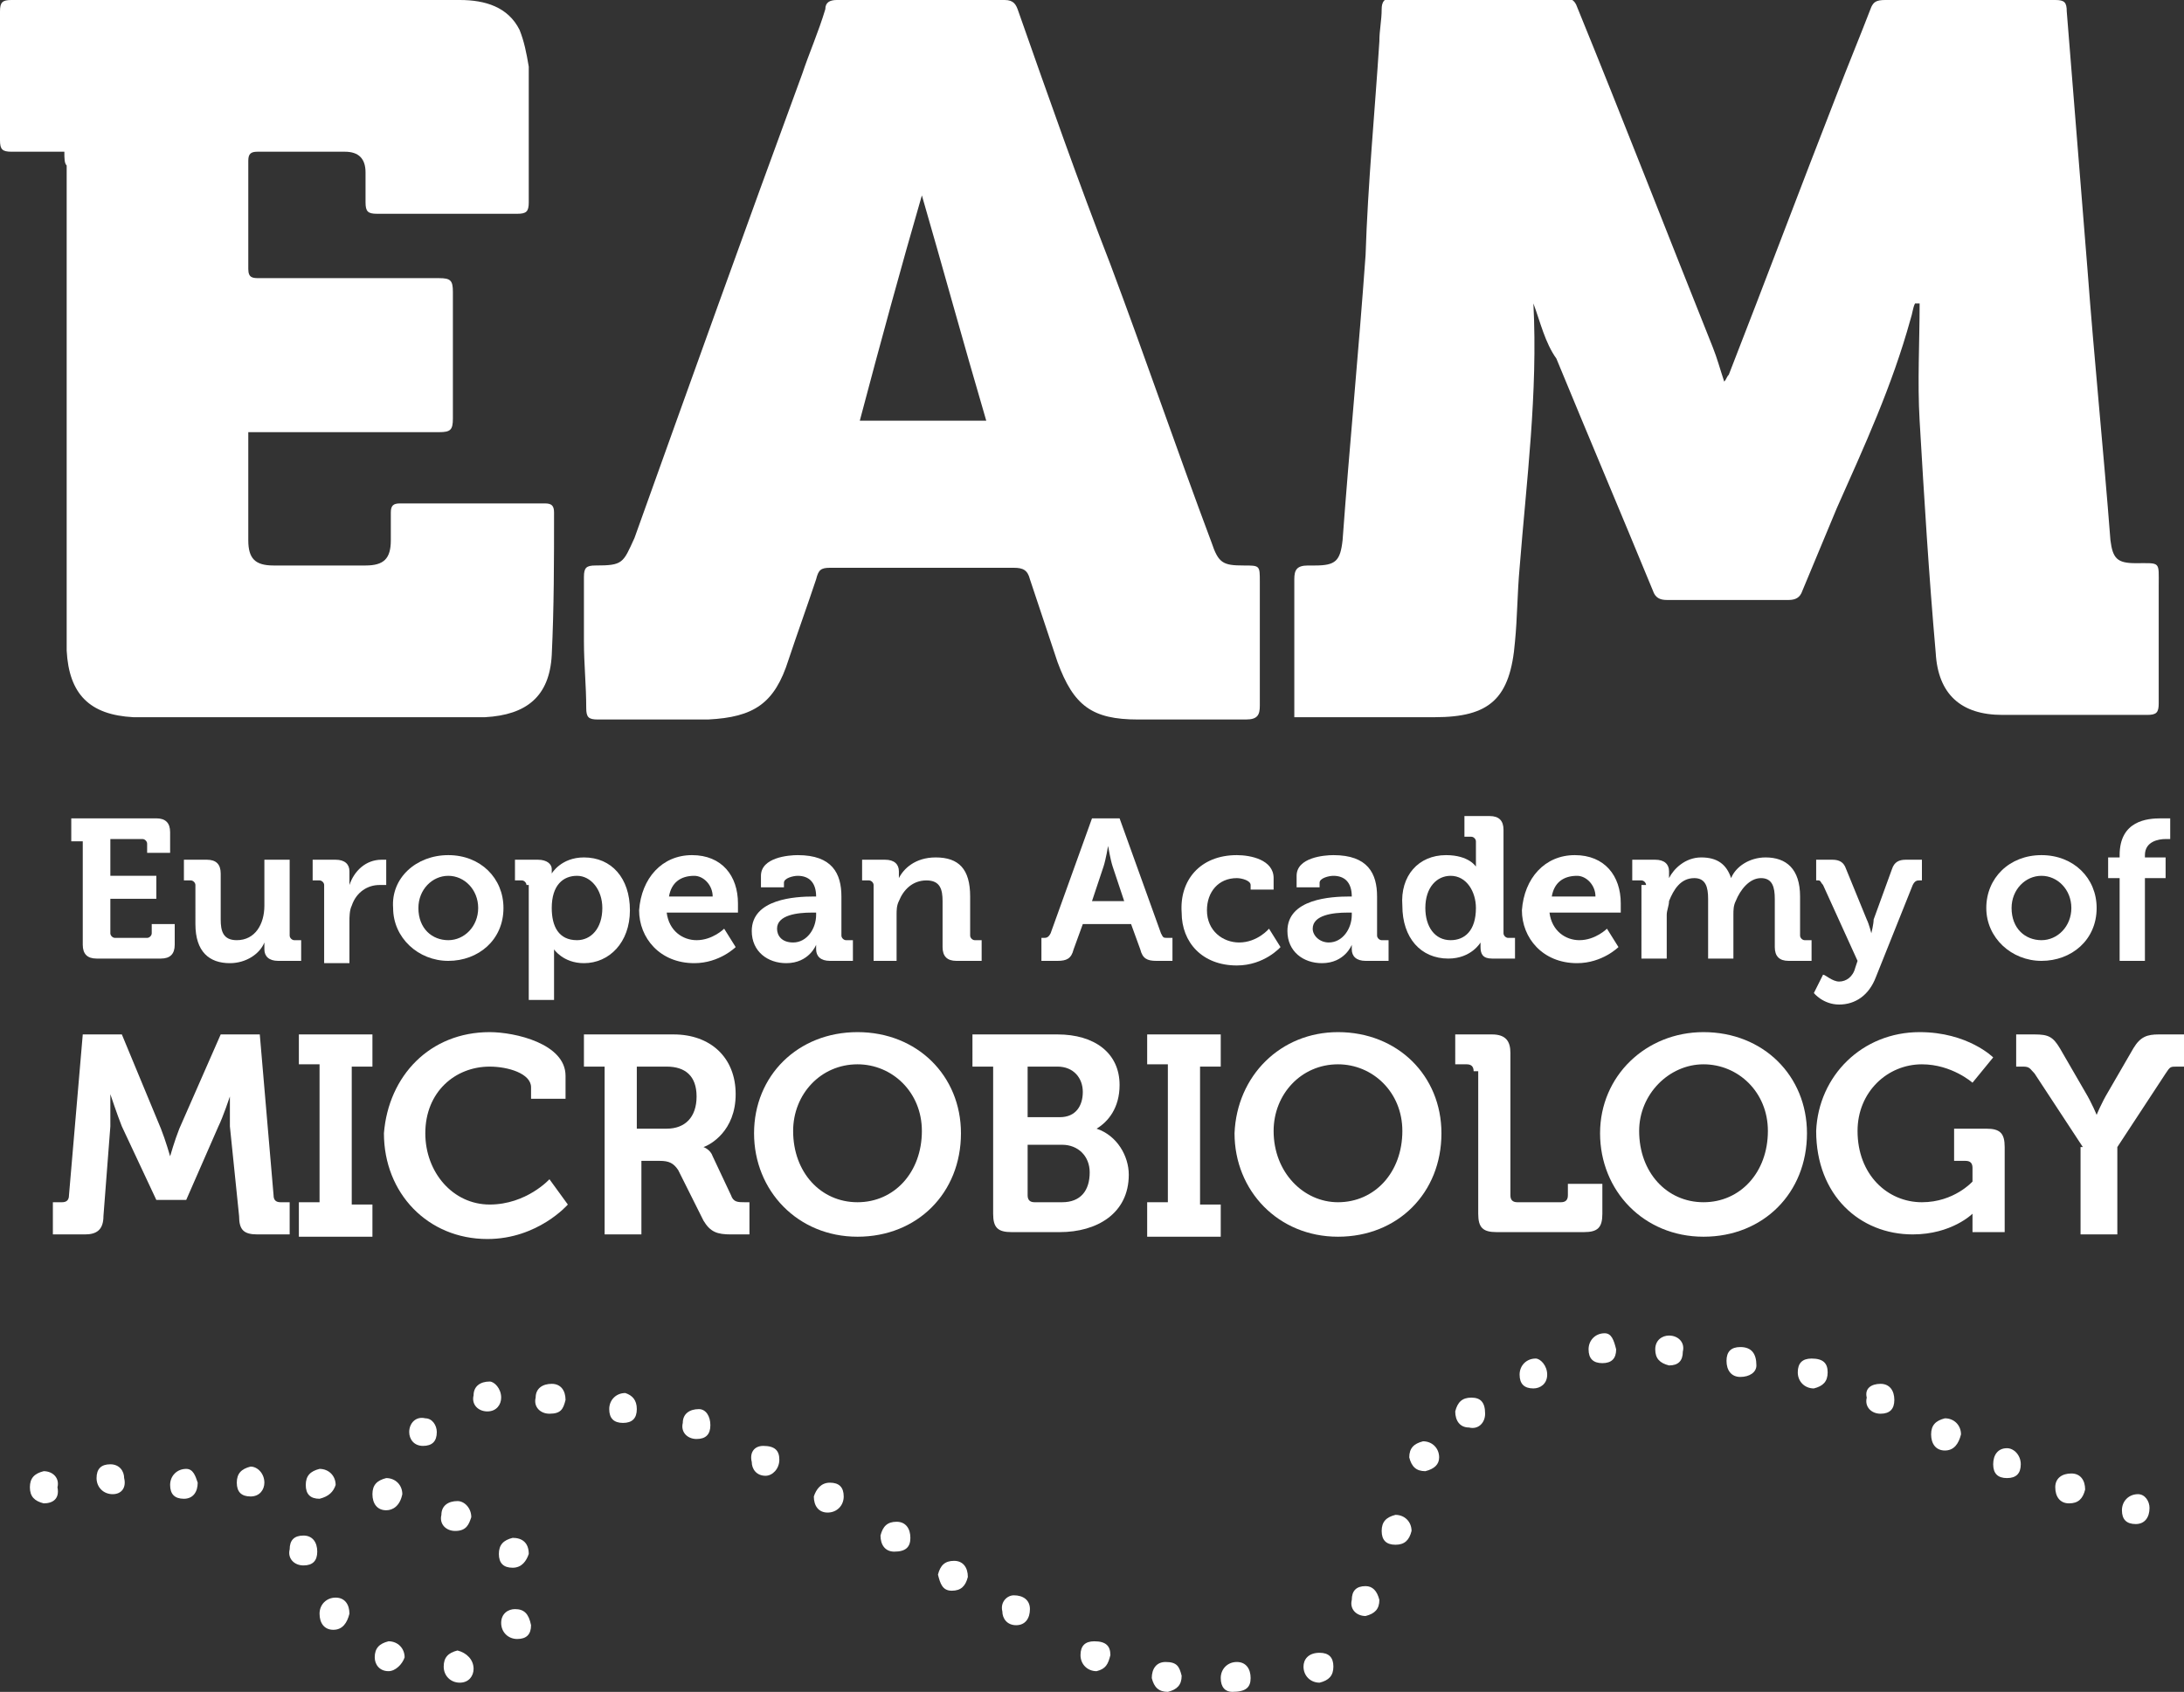 <?xml version="1.0" encoding="utf-8"?>
<!-- Generator: Adobe Illustrator 24.3.1, SVG Export Plug-In . SVG Version: 6.00 Build 0)  -->
<svg version="1.1" id="Layer_1" xmlns="http://www.w3.org/2000/svg" xmlns:xlink="http://www.w3.org/1999/xlink" x="0px" y="0px"
	 viewBox="0 0 95 73.6" style="enable-background:new 0 0 95 73.6;" xml:space="preserve">
<rect x="0" y="0" width="95" height="73.6" fill="#333333" stroke="none"/>
<style type="text/css">
	.st0{fill:#FFFFFF;}
</style>
<g>
	<g>
		<path class="st0" d="M3.6,36.6H3.1v-1h3.7c0.4,0,0.6,0.2,0.6,0.6v0.9h-1v-0.4c0-0.1-0.1-0.2-0.2-0.2H4.8v1.6h2v1h-2v1.5
			c0,0.1,0.1,0.2,0.2,0.2h1.4c0.1,0,0.2-0.1,0.2-0.2v-0.4h1v0.9c0,0.4-0.2,0.6-0.6,0.6H4.2c-0.4,0-0.6-0.2-0.6-0.6V36.6z"/>
		<path class="st0" d="M8.5,38.5c0-0.1-0.1-0.2-0.2-0.2H8v-0.9H9c0.4,0,0.6,0.2,0.6,0.6v2c0,0.5,0.1,0.9,0.7,0.9
			c0.8,0,1.2-0.7,1.2-1.5v-2h1.1v3.3c0,0.1,0.1,0.2,0.2,0.2h0.3v0.9h-1c-0.4,0-0.6-0.2-0.6-0.5v-0.1c0-0.1,0-0.2,0-0.2h0
			c-0.2,0.5-0.8,0.9-1.5,0.9c-0.9,0-1.5-0.5-1.5-1.7V38.5z"/>
		<path class="st0" d="M14.1,38.5c0-0.1-0.1-0.2-0.2-0.2h-0.3v-0.9h1c0.4,0,0.6,0.2,0.6,0.5v0.3c0,0.2,0,0.3,0,0.3h0
			c0.2-0.6,0.7-1.1,1.4-1.1c0.1,0,0.2,0,0.2,0v1.1c0,0-0.1,0-0.3,0c-0.5,0-1,0.3-1.2,0.9c-0.1,0.2-0.1,0.5-0.1,0.7v1.8h-1.1V38.5z"
			/>
		<path class="st0" d="M19.5,37.2c1.4,0,2.4,1,2.4,2.3c0,1.4-1.1,2.3-2.4,2.3c-1.3,0-2.4-1-2.4-2.3C17,38.2,18.1,37.2,19.5,37.2z
			 M19.5,40.9c0.7,0,1.3-0.6,1.3-1.4c0-0.8-0.6-1.4-1.3-1.4c-0.7,0-1.3,0.6-1.3,1.4C18.2,40.4,18.8,40.9,19.5,40.9z"/>
		<path class="st0" d="M22.9,38.5c0-0.1-0.1-0.2-0.2-0.2h-0.3v-0.9h1c0.4,0,0.6,0.2,0.6,0.4c0,0.1,0,0.2,0,0.2h0
			c0,0,0.4-0.7,1.4-0.7c1.2,0,2,0.9,2,2.3c0,1.4-0.9,2.3-2,2.3c-0.9,0-1.3-0.6-1.3-0.6h0c0,0,0,0.2,0,0.4v1.8h-1.1V38.5z M25.1,40.9
			c0.6,0,1.1-0.5,1.1-1.4c0-0.8-0.5-1.4-1.1-1.4c-0.6,0-1.1,0.4-1.1,1.4C24,40.3,24.3,40.9,25.1,40.9z"/>
		<path class="st0" d="M30.1,37.2c1.3,0,2,0.9,2,2.1c0,0.1,0,0.4,0,0.4H29c0.1,0.8,0.7,1.2,1.3,1.2c0.7,0,1.2-0.5,1.2-0.5l0.5,0.8
			c0,0-0.7,0.7-1.8,0.7c-1.5,0-2.4-1.1-2.4-2.3C27.9,38.2,28.8,37.2,30.1,37.2z M31,39c0-0.5-0.4-0.9-0.8-0.9c-0.6,0-1,0.3-1.1,0.9
			H31z"/>
		<path class="st0" d="M35.4,39h0.1v0c0-0.6-0.3-0.9-0.8-0.9c-0.2,0-0.6,0.1-0.6,0.3v0.2h-1v-0.5c0-0.8,1.2-0.9,1.6-0.9
			c1.5,0,1.9,0.8,1.9,1.8v1.7c0,0.1,0.1,0.2,0.2,0.2h0.3v0.9h-1c-0.4,0-0.6-0.2-0.6-0.5c0-0.1,0-0.2,0-0.2h0c0,0-0.3,0.8-1.3,0.8
			c-0.8,0-1.5-0.5-1.5-1.4C32.7,39.1,34.6,39,35.4,39z M34.5,41c0.6,0,1-0.6,1-1.2v-0.1h-0.2c-0.6,0-1.5,0.1-1.5,0.7
			C33.8,40.7,34,41,34.5,41z"/>
		<path class="st0" d="M38,38.5c0-0.1-0.1-0.2-0.2-0.2h-0.3v-0.9h1c0.4,0,0.6,0.2,0.6,0.5V38c0,0.1,0,0.2,0,0.2h0
			c0.2-0.4,0.7-0.9,1.6-0.9c1,0,1.5,0.5,1.5,1.7v1.7c0,0.1,0.1,0.2,0.2,0.2h0.3v0.9h-1.1c-0.4,0-0.6-0.2-0.6-0.6v-2
			c0-0.5-0.1-0.9-0.7-0.9c-0.6,0-1,0.4-1.2,0.9c-0.1,0.2-0.1,0.4-0.1,0.6v2H38V38.5z"/>
		<path class="st0" d="M45.3,40.8h0.1c0.1,0,0.2,0,0.3-0.2l1.8-5h1.2l1.8,5c0.1,0.2,0.1,0.2,0.3,0.2H51v1h-0.7
			c-0.4,0-0.6-0.1-0.7-0.5l-0.4-1.1h-2.1l-0.4,1.1c-0.1,0.4-0.3,0.5-0.7,0.5h-0.7V40.8z M48.9,39.2l-0.5-1.5
			c-0.1-0.3-0.2-0.9-0.2-0.9h0c0,0-0.1,0.6-0.2,0.9l-0.5,1.5H48.9z"/>
		<path class="st0" d="M53.8,37.2c0.6,0,1.6,0.2,1.6,1v0.5h-1v-0.2c0-0.2-0.4-0.3-0.6-0.3c-0.8,0-1.3,0.6-1.3,1.4
			c0,0.9,0.7,1.4,1.4,1.4c0.8,0,1.3-0.6,1.3-0.6l0.5,0.8c0,0-0.7,0.8-1.9,0.8c-1.5,0-2.4-1-2.4-2.3C51.3,38.3,52.2,37.2,53.8,37.2z"
			/>
		<path class="st0" d="M58.7,39h0.1v0c0-0.6-0.3-0.9-0.8-0.9c-0.2,0-0.6,0.1-0.6,0.3v0.2h-1v-0.5c0-0.8,1.2-0.9,1.6-0.9
			c1.5,0,1.9,0.8,1.9,1.8v1.7c0,0.1,0.1,0.2,0.2,0.2h0.3v0.9h-1c-0.4,0-0.6-0.2-0.6-0.5c0-0.1,0-0.2,0-0.2h0c0,0-0.3,0.8-1.3,0.8
			c-0.8,0-1.5-0.5-1.5-1.4C56,39.1,57.9,39,58.7,39z M57.8,41c0.6,0,1-0.6,1-1.2v-0.1h-0.2c-0.6,0-1.5,0.1-1.5,0.7
			C57.1,40.7,57.4,41,57.8,41z"/>
		<path class="st0" d="M62.9,37.2c1,0,1.3,0.5,1.3,0.5h0c0,0,0-0.1,0-0.3v-0.8c0-0.1-0.1-0.2-0.2-0.2h-0.3v-0.9h1.1
			c0.4,0,0.6,0.2,0.6,0.6v4.5c0,0.1,0.1,0.2,0.2,0.2h0.3v0.9h-1c-0.4,0-0.5-0.2-0.5-0.5c0-0.1,0-0.2,0-0.2h0c0,0-0.4,0.7-1.4,0.7
			c-1.2,0-2-0.9-2-2.3C60.9,38.1,61.7,37.2,62.9,37.2z M64.2,39.5c0-0.7-0.4-1.4-1.1-1.4c-0.6,0-1.1,0.5-1.1,1.4
			c0,0.8,0.4,1.4,1.1,1.4C63.7,40.9,64.2,40.5,64.2,39.5z"/>
		<path class="st0" d="M68.5,37.2c1.3,0,2,0.9,2,2.1c0,0.1,0,0.4,0,0.4h-3.1c0.1,0.8,0.7,1.2,1.3,1.2c0.7,0,1.2-0.5,1.2-0.5l0.5,0.8
			c0,0-0.7,0.7-1.8,0.7c-1.5,0-2.4-1.1-2.4-2.3C66.3,38.2,67.2,37.2,68.5,37.2z M69.4,39c0-0.5-0.4-0.9-0.8-0.9
			c-0.6,0-1,0.3-1.1,0.9H69.4z"/>
		<path class="st0" d="M71.6,38.5c0-0.1-0.1-0.2-0.2-0.2H71v-0.9h1c0.4,0,0.6,0.2,0.6,0.5V38c0,0.1,0,0.2,0,0.2h0
			c0.2-0.4,0.7-0.9,1.4-0.9c0.7,0,1.1,0.3,1.3,0.9h0c0.2-0.5,0.8-0.9,1.5-0.9c0.9,0,1.5,0.5,1.5,1.7v1.7c0,0.1,0.1,0.2,0.2,0.2h0.3
			v0.9h-1c-0.4,0-0.6-0.2-0.6-0.6v-2.1c0-0.5-0.1-0.9-0.6-0.9c-0.5,0-0.9,0.5-1.1,1c-0.1,0.2-0.1,0.4-0.1,0.6v1.9h-1.1v-2.6
			c0-0.5-0.1-0.9-0.6-0.9c-0.6,0-0.9,0.5-1.1,1c0,0.2-0.1,0.4-0.1,0.6v1.9h-1.1V38.5z"/>
		<path class="st0" d="M80,42.7c0.3,0,0.6-0.2,0.7-0.6l0.1-0.3l-1.5-3.3c-0.1-0.1-0.1-0.2-0.2-0.2h-0.1v-0.9h0.7
			c0.3,0,0.5,0.1,0.6,0.4l0.9,2.2c0.1,0.2,0.2,0.6,0.2,0.6h0c0,0,0.1-0.4,0.1-0.6l0.8-2.2c0.1-0.3,0.3-0.4,0.6-0.4h0.7v0.9h-0.1
			c-0.1,0-0.2,0-0.3,0.2l-1.6,4c-0.3,0.8-0.9,1.2-1.6,1.2c-0.7,0-1.1-0.5-1.1-0.5l0.4-0.8C79.4,42.4,79.7,42.7,80,42.7z"/>
		<path class="st0" d="M88.8,37.2c1.4,0,2.4,1,2.4,2.3c0,1.4-1.1,2.3-2.4,2.3c-1.3,0-2.4-1-2.4-2.3C86.4,38.2,87.4,37.2,88.8,37.2z
			 M88.8,40.9c0.7,0,1.3-0.6,1.3-1.4c0-0.8-0.6-1.4-1.3-1.4c-0.7,0-1.3,0.6-1.3,1.4C87.5,40.4,88.1,40.9,88.8,40.9z"/>
		<path class="st0" d="M92.2,38.2h-0.5v-0.9h0.5v-0.1c0-1.5,1.2-1.6,1.8-1.6c0.2,0,0.4,0,0.4,0v0.9c0,0-0.1,0-0.2,0
			c-0.3,0-0.9,0.1-0.9,0.7v0.1h0.9v0.9h-0.9v3.6h-1.1V38.2z"/>
	</g>
	<g>
		<path class="st0" d="M2.3,52.3h0.4c0.2,0,0.3-0.1,0.3-0.3l0.6-7h1.7L7,49.1c0.2,0.5,0.4,1.2,0.4,1.2h0c0,0,0.2-0.7,0.4-1.2L9.6,45
			h1.7l0.6,7c0,0.2,0.1,0.3,0.3,0.3h0.4v1.4h-1.4c-0.6,0-0.8-0.2-0.8-0.8L10,49c0-0.6,0-1.3,0-1.3h0c0,0-0.3,0.9-0.5,1.3l-1.4,3.2
			H6.8L5.3,49c-0.2-0.5-0.5-1.4-0.5-1.4h0c0,0,0,0.8,0,1.4l-0.3,3.9c0,0.6-0.3,0.8-0.8,0.8H2.3V52.3z"/>
		<path class="st0" d="M13,52.3h0.9v-6H13V45h3.2v1.4h-0.9v6h0.9v1.4H13V52.3z"/>
		<path class="st0" d="M21.3,44.9c1.1,0,3.3,0.5,3.3,1.9v1h-1.5v-0.5c0-0.6-1-0.9-1.8-0.9c-1.5,0-2.8,1.1-2.8,2.9
			c0,1.7,1.2,3.1,2.8,3.1c1.6,0,2.6-1.1,2.6-1.1l0.8,1.1c0,0-1.3,1.5-3.5,1.5c-2.6,0-4.5-2-4.5-4.6C16.9,46.8,18.7,44.9,21.3,44.9z"
			/>
		<path class="st0" d="M26.2,46.4h-0.8V45h3.9c1.6,0,2.7,1,2.7,2.6c0,1.6-1.1,2.2-1.4,2.3v0c0,0,0.3,0.1,0.4,0.4l0.8,1.7
			c0.1,0.3,0.3,0.3,0.6,0.3h0.2v1.4h-0.8c-0.6,0-0.9-0.1-1.2-0.6l-1.1-2.2c-0.2-0.3-0.4-0.4-0.8-0.4h-0.8v3.2h-1.6V46.4z M29,49.1
			c0.8,0,1.3-0.5,1.3-1.4c0-0.9-0.5-1.3-1.3-1.3h-1.3v2.7H29z"/>
		<path class="st0" d="M37.3,44.9c2.6,0,4.5,1.9,4.5,4.4c0,2.6-1.9,4.5-4.5,4.5c-2.6,0-4.5-2-4.5-4.5C32.8,46.8,34.7,44.9,37.3,44.9
			z M37.3,52.3c1.6,0,2.8-1.3,2.8-3.1c0-1.7-1.3-2.9-2.8-2.9c-1.6,0-2.8,1.3-2.8,2.9C34.5,51,35.7,52.3,37.3,52.3z"/>
		<path class="st0" d="M43.1,46.4h-0.8V45h3.7c1.6,0,2.7,0.8,2.7,2.2c0,1-0.5,1.6-1,1.9v0c0.9,0.3,1.4,1.2,1.4,2
			c0,1.7-1.4,2.5-3,2.5H44c-0.6,0-0.8-0.2-0.8-0.8V46.4z M46.1,48.6c0.7,0,1-0.5,1-1.1c0-0.6-0.4-1.1-1.1-1.1h-1.3v2.2H46.1z
			 M45,52.3h1.2c0.8,0,1.2-0.5,1.2-1.3c0-0.7-0.5-1.2-1.2-1.2h-1.5v2.2C44.7,52.2,44.8,52.3,45,52.3z"/>
		<path class="st0" d="M49.9,52.3h0.9v-6h-0.9V45h3.2v1.4h-0.9v6h0.9v1.4h-3.2V52.3z"/>
		<path class="st0" d="M58.2,44.9c2.6,0,4.5,1.9,4.5,4.4c0,2.6-1.9,4.5-4.5,4.5c-2.6,0-4.5-2-4.5-4.5C53.8,46.8,55.7,44.9,58.2,44.9
			z M58.2,52.3c1.6,0,2.8-1.3,2.8-3.1c0-1.7-1.3-2.9-2.8-2.9c-1.6,0-2.8,1.3-2.8,2.9C55.4,51,56.7,52.3,58.2,52.3z"/>
		<path class="st0" d="M64.1,46.6c0-0.2-0.1-0.3-0.3-0.3h-0.5V45h1.6c0.6,0,0.8,0.3,0.8,0.8v6.2c0,0.2,0.1,0.3,0.3,0.3h1.9
			c0.2,0,0.3-0.1,0.3-0.3v-0.5h1.5v1.3c0,0.6-0.2,0.8-0.8,0.8h-3.8c-0.6,0-0.8-0.2-0.8-0.8V46.6z"/>
		<path class="st0" d="M74.1,44.9c2.6,0,4.5,1.9,4.5,4.4c0,2.6-1.9,4.5-4.5,4.5s-4.5-2-4.5-4.5C69.6,46.8,71.6,44.9,74.1,44.9z
			 M74.1,52.3c1.6,0,2.8-1.3,2.8-3.1c0-1.7-1.3-2.9-2.8-2.9s-2.8,1.3-2.8,2.9C71.3,51,72.5,52.3,74.1,52.3z"/>
		<path class="st0" d="M83.5,44.9c2.1,0,3.2,1.1,3.2,1.1l-0.9,1.1c0,0-0.9-0.8-2.2-0.8c-1.5,0-2.8,1.2-2.8,2.9
			c0,1.9,1.3,3.1,2.8,3.1c1.4,0,2.2-0.9,2.2-0.9v-0.6c0-0.2-0.1-0.3-0.3-0.3H85v-1.4h1.4c0.6,0,0.8,0.2,0.8,0.8v3.7h-1.4v-0.4
			c0-0.2,0-0.4,0-0.4h0c0,0-0.9,0.9-2.6,0.9c-2.3,0-4.2-1.7-4.2-4.5C79.1,46.8,81,44.9,83.5,44.9z"/>
		<path class="st0" d="M90.6,49.9l-2.1-3.2c-0.2-0.2-0.2-0.3-0.5-0.3h-0.3V45h0.8c0.6,0,0.8,0.1,1.1,0.6l1.1,1.9
			c0.3,0.5,0.5,1,0.5,1h0c0,0,0.2-0.5,0.5-1l1.1-1.9c0.3-0.5,0.6-0.6,1.1-0.6H95v1.4h-0.3c-0.3,0-0.3,0-0.5,0.3l-2.1,3.2v3.8h-1.6
			V49.9z"/>
	</g>
	<g>
		<path class="st0" d="M66.7,13.2c0.2,3.9-0.3,7.7-0.6,11.5c-0.1,1.1-0.1,2.2-0.2,3.2c-0.2,2.5-1.1,3.3-3.5,3.3c-1.8,0-3.7,0-5.5,0
			c-0.2,0-0.4,0-0.6,0c0-0.2,0-0.4,0-0.5c0-1.8,0-3.7,0-5.5c0-0.4,0.1-0.6,0.6-0.6c0.1,0,0.2,0,0.3,0c0.9,0,1.1-0.2,1.2-1.1
			c0.3-4.1,0.7-8.2,1-12.4C59.5,8,59.8,4.9,60,1.8c0-0.5,0.1-0.9,0.1-1.4c0-0.3,0.1-0.5,0.5-0.5c2.5,0,4.9,0,7.4,0
			c0.3,0,0.5,0.1,0.6,0.4c2,4.9,3.9,9.8,5.9,14.8c0.2,0.5,0.3,0.9,0.5,1.5c0.1-0.1,0.1-0.2,0.2-0.3c1.6-4.1,3.1-8.1,4.7-12.2
			c0.5-1.3,1-2.5,1.5-3.8C81.5,0.1,81.6,0,82,0c2.5,0,4.9,0,7.4,0c0.4,0,0.5,0.1,0.5,0.5c0.3,3.7,0.6,7.5,0.9,11.2
			c0.3,4,0.7,7.9,1,11.8c0.1,0.8,0.3,1,1.1,1c1.1,0,1-0.1,1,1c0,1.7,0,3.4,0,5.1c0,0.4-0.1,0.5-0.5,0.5c-2.1,0-4.2,0-6.3,0
			c-1.8,0-2.8-0.9-2.9-2.7c-0.3-3.4-0.5-6.7-0.7-10.1c-0.1-1.7,0-3.4,0-5.1c-0.1,0-0.1,0-0.2,0c-0.1,0.2-0.1,0.4-0.2,0.7
			c-0.8,2.9-2,5.5-3.2,8.2c-0.5,1.2-1,2.4-1.5,3.6c-0.1,0.3-0.3,0.4-0.6,0.4c-1.8,0-3.5,0-5.3,0c-0.3,0-0.5-0.1-0.6-0.4
			c-1.4-3.4-2.8-6.7-4.2-10.1C67.2,14.9,67,14,66.7,13.2z"/>
		<path class="st0" d="M2.8,6.6c-0.8,0-1.5,0-2.3,0C0.1,6.6,0,6.5,0,6.1c0-1.9,0-3.7,0-5.6C0,0.1,0.1,0,0.5,0C7,0,13.5,0,20,0
			c1.1,0,2.1,0.3,2.6,1.3c0.2,0.5,0.3,1,0.4,1.6c0,2,0,3.9,0,5.9c0,0.4-0.1,0.5-0.5,0.5c-2,0-4.1,0-6.1,0c-0.4,0-0.5-0.1-0.5-0.5
			c0-0.4,0-0.8,0-1.3c0-0.6-0.3-0.9-0.9-0.9c-1.3,0-2.5,0-3.8,0c-0.3,0-0.4,0.1-0.4,0.4c0,1.6,0,3.2,0,4.7c0,0.4,0.2,0.4,0.5,0.4
			c2.6,0,5.2,0,7.8,0c0.5,0,0.6,0.1,0.6,0.6c0,1.8,0,3.7,0,5.5c0,0.5-0.1,0.6-0.6,0.6c-2.6,0-5.1,0-7.7,0c-0.2,0-0.4,0-0.6,0
			c0,0.2,0,0.3,0,0.5c0,1.4,0,2.8,0,4.2c0,0.8,0.3,1.1,1.1,1.1c1.3,0,2.7,0,4,0c0.8,0,1.1-0.3,1.1-1.1c0-0.4,0-0.8,0-1.2
			c0-0.3,0.1-0.4,0.4-0.4c2.1,0,4.2,0,6.3,0c0.3,0,0.4,0.1,0.4,0.4c0,2.1,0,4.1-0.1,6.2c-0.1,1.8-1.1,2.6-2.9,2.7c-0.3,0-0.6,0-1,0
			c-4.5,0-9,0-13.5,0c-0.3,0-0.5,0-0.8,0c-1.9-0.1-2.8-1-2.9-2.9c0-0.5,0-0.9,0-1.4c0-6.6,0-13.2,0-19.7C2.8,7.1,2.8,6.9,2.8,6.6z"
			/>
		<path class="st0" d="M25.4,27.9c0-0.9,0-1.9,0-2.8c0-0.4,0.1-0.5,0.5-0.5c1.2,0,1.2-0.1,1.7-1.2c2.4-6.7,4.8-13.4,7.3-20.2
			c0.3-0.9,0.7-1.8,1-2.8C35.9,0.1,36.1,0,36.4,0c2.4,0,4.9,0,7.3,0c0.4,0,0.5,0.2,0.6,0.5c1.3,3.7,2.6,7.4,4,11
			c1.5,4,2.9,8.1,4.4,12.1c0.3,0.9,0.5,1,1.4,1c0.7,0,0.7,0,0.7,0.7c0,1.8,0,3.6,0,5.4c0,0.4-0.1,0.6-0.6,0.6c-1.6,0-3.2,0-4.7,0
			c-2,0-2.8-0.6-3.5-2.5c-0.4-1.2-0.8-2.4-1.2-3.6c-0.1-0.4-0.3-0.5-0.7-0.5c-2.7,0-5.4,0-8,0c-0.4,0-0.5,0.1-0.6,0.5
			c-0.4,1.2-0.8,2.3-1.2,3.5c-0.6,1.9-1.5,2.5-3.5,2.6c-1.6,0-3.2,0-4.8,0c-0.4,0-0.5-0.1-0.5-0.5C25.5,29.8,25.4,28.9,25.4,27.9z
			 M40.1,8.5c-0.9,3.1-1.8,6.4-2.7,9.8c1.9,0,3.7,0,5.5,0C41.9,14.9,41,11.6,40.1,8.5z"/>
	</g>
	<g>
		<path class="st0" d="M8.6,64.5c0,0.4-0.2,0.7-0.6,0.7c-0.4,0-0.6-0.2-0.6-0.6c0-0.4,0.3-0.7,0.7-0.7C8.4,63.9,8.5,64.2,8.6,64.5z"
			/>
		<path class="st0" d="M16.8,65.7c-0.4,0-0.6-0.3-0.6-0.7c0-0.4,0.2-0.6,0.6-0.7c0.4,0,0.7,0.3,0.7,0.7
			C17.4,65.5,17.1,65.7,16.8,65.7z"/>
		<path class="st0" d="M4.9,65c-0.4,0-0.7-0.3-0.7-0.7c0-0.4,0.2-0.6,0.6-0.6c0.4,0,0.6,0.3,0.6,0.6C5.5,64.7,5.3,65,4.9,65z"/>
		<path class="st0" d="M81.8,60.2c0.4,0,0.6,0.3,0.6,0.7c0,0.4-0.2,0.6-0.6,0.6c-0.4,0-0.7-0.3-0.6-0.7
			C81.1,60.4,81.4,60.2,81.8,60.2z"/>
		<path class="st0" d="M24.6,60.9c-0.1,0.4-0.2,0.6-0.7,0.6c-0.4,0-0.7-0.3-0.6-0.7c0-0.4,0.3-0.6,0.7-0.6
			C24.4,60.2,24.6,60.5,24.6,60.9z"/>
		<path class="st0" d="M21.8,60.8c0,0.3-0.2,0.6-0.6,0.6c-0.4,0-0.7-0.3-0.6-0.7c0-0.4,0.3-0.6,0.7-0.6
			C21.5,60.1,21.8,60.4,21.8,60.8z"/>
		<path class="st0" d="M72.6,59.4c-0.4-0.1-0.6-0.3-0.6-0.7c0-0.4,0.3-0.6,0.6-0.6c0.4,0,0.7,0.3,0.6,0.7
			C73.2,59.2,73,59.4,72.6,59.4z"/>
		<path class="st0" d="M36.1,64.5c0.4,0,0.6,0.2,0.6,0.6c0,0.4-0.3,0.7-0.7,0.7c-0.4,0-0.6-0.3-0.6-0.7
			C35.5,64.8,35.7,64.5,36.1,64.5z"/>
		<path class="st0" d="M57.4,71.9c0.4,0,0.6,0.2,0.6,0.6c0,0.4-0.2,0.6-0.6,0.7c-0.4,0-0.7-0.3-0.7-0.7
			C56.7,72.2,56.9,71.9,57.4,71.9z"/>
		<path class="st0" d="M20.6,72.6c0,0.3-0.2,0.6-0.6,0.6c-0.4,0-0.7-0.3-0.7-0.7c0-0.4,0.2-0.6,0.6-0.7
			C20.3,71.9,20.6,72.2,20.6,72.6z"/>
		<path class="st0" d="M48.3,72c-0.1,0.4-0.2,0.6-0.6,0.7c-0.4,0-0.7-0.3-0.7-0.7c0-0.4,0.2-0.6,0.6-0.6
			C48.1,71.4,48.3,71.6,48.3,72z"/>
		<path class="st0" d="M16.9,72.7c-0.4,0-0.6-0.3-0.6-0.6c0-0.4,0.2-0.6,0.6-0.7c0.4,0,0.7,0.3,0.7,0.7
			C17.5,72.4,17.2,72.7,16.9,72.7z"/>
		<path class="st0" d="M84.6,63.1c-0.4,0-0.6-0.3-0.6-0.7c0-0.4,0.2-0.6,0.6-0.7c0.4,0,0.7,0.3,0.7,0.7C85.2,62.8,85,63.1,84.6,63.1
			z"/>
		<path class="st0" d="M87.9,63.7c0,0.4-0.2,0.6-0.6,0.6c-0.4,0-0.6-0.2-0.6-0.6c0-0.4,0.2-0.7,0.6-0.7C87.6,63,87.9,63.3,87.9,63.7
			z"/>
		<path class="st0" d="M11.5,64.5c0,0.3-0.2,0.6-0.6,0.6c-0.4,0-0.6-0.2-0.6-0.6c0-0.4,0.2-0.6,0.6-0.7
			C11.2,63.8,11.5,64.1,11.5,64.5z"/>
		<path class="st0" d="M1.9,65.4c-0.4-0.1-0.6-0.3-0.6-0.7c0-0.4,0.2-0.6,0.6-0.7c0.4,0,0.7,0.3,0.6,0.7C2.6,65.2,2.3,65.4,1.9,65.4
			z"/>
		<path class="st0" d="M93.5,65.6c0,0.4-0.2,0.7-0.6,0.7c-0.4,0-0.6-0.2-0.6-0.6c0-0.4,0.3-0.7,0.7-0.7C93.3,65,93.5,65.3,93.5,65.6
			z"/>
		<path class="st0" d="M76.4,59.4c0,0.3-0.3,0.5-0.7,0.5c-0.4,0-0.6-0.3-0.6-0.7c0-0.4,0.2-0.6,0.6-0.6
			C76.2,58.6,76.4,58.9,76.4,59.4z"/>
		<path class="st0" d="M30.9,62c0,0.4-0.2,0.6-0.6,0.6c-0.4,0-0.7-0.3-0.6-0.7c0-0.4,0.3-0.6,0.7-0.6C30.7,61.3,30.9,61.6,30.9,62z"
			/>
		<path class="st0" d="M62,64c-0.4,0-0.6-0.2-0.7-0.6c0-0.4,0.2-0.6,0.6-0.7c0.4,0,0.7,0.3,0.7,0.7C62.6,63.7,62.4,63.9,62,64z"/>
		<path class="st0" d="M23.1,70.7c0,0.4-0.2,0.6-0.6,0.6c-0.4,0-0.7-0.3-0.7-0.7c0-0.4,0.3-0.6,0.6-0.6C22.8,70,23,70.2,23.1,70.7z"
			/>
		<path class="st0" d="M70.3,58.7c0,0.4-0.2,0.6-0.6,0.6c-0.4,0-0.6-0.2-0.6-0.6c0-0.4,0.3-0.7,0.7-0.7C70.1,58,70.2,58.3,70.3,58.7
			z"/>
		<path class="st0" d="M60,69.6c0,0.4-0.2,0.6-0.6,0.7c-0.4,0-0.7-0.3-0.6-0.7c0-0.4,0.2-0.6,0.6-0.6C59.7,69,59.9,69.2,60,69.6z"/>
		<path class="st0" d="M40.8,68.5c0.1-0.4,0.3-0.6,0.7-0.6c0.4,0,0.6,0.3,0.6,0.7c-0.1,0.4-0.3,0.6-0.7,0.6
			C41,69.2,40.9,68.9,40.8,68.5z"/>
		<path class="st0" d="M60.7,67.2c-0.4,0-0.6-0.2-0.6-0.6c0-0.4,0.2-0.6,0.6-0.7c0.4,0,0.7,0.3,0.7,0.7C61.3,67,61.1,67.2,60.7,67.2
			z"/>
		<path class="st0" d="M67.3,59.8c0,0.4-0.3,0.6-0.6,0.6c-0.4,0-0.6-0.2-0.6-0.6c0-0.4,0.3-0.7,0.7-0.7C67,59.1,67.3,59.4,67.3,59.8
			z"/>
		<path class="st0" d="M13.9,65.2c-0.4,0-0.6-0.2-0.6-0.6c0-0.4,0.2-0.6,0.6-0.7c0.4,0,0.7,0.3,0.7,0.7
			C14.5,64.9,14.3,65.1,13.9,65.2z"/>
		<path class="st0" d="M14.5,70.9c-0.4,0-0.6-0.3-0.6-0.7c0-0.4,0.3-0.7,0.7-0.7c0.4,0,0.6,0.3,0.6,0.7
			C15.1,70.6,14.9,70.9,14.5,70.9z"/>
		<path class="st0" d="M20.5,66c-0.1,0.3-0.2,0.6-0.7,0.6c-0.4,0-0.7-0.3-0.6-0.7c0-0.4,0.3-0.6,0.7-0.6
			C20.2,65.3,20.5,65.6,20.5,66z"/>
		<path class="st0" d="M90,65.4c-0.4,0-0.6-0.3-0.6-0.7c0-0.4,0.3-0.6,0.7-0.6c0.4,0,0.6,0.3,0.6,0.7C90.6,65.2,90.4,65.4,90,65.4z"
			/>
		<path class="st0" d="M13.2,66.8c0.4,0,0.6,0.3,0.6,0.7c0,0.4-0.2,0.6-0.6,0.6c-0.4,0-0.7-0.3-0.6-0.7C12.6,67,12.8,66.8,13.2,66.8
			z"/>
		<path class="st0" d="M22.3,68.2c-0.4,0-0.6-0.2-0.6-0.6c0-0.4,0.2-0.6,0.6-0.7c0.4,0,0.7,0.2,0.7,0.7
			C22.9,67.9,22.7,68.2,22.3,68.2z"/>
		<path class="st0" d="M44.1,69.4c0.4,0,0.7,0.2,0.7,0.6c0,0.4-0.2,0.7-0.6,0.7c-0.4,0-0.6-0.3-0.6-0.6
			C43.5,69.7,43.8,69.4,44.1,69.4z"/>
		<path class="st0" d="M27.7,61.3c0,0.4-0.2,0.6-0.6,0.6c-0.4,0-0.6-0.2-0.6-0.6c0-0.4,0.3-0.7,0.7-0.7
			C27.5,60.7,27.7,60.9,27.7,61.3z"/>
		<path class="st0" d="M39,66.2c0.4,0,0.6,0.3,0.6,0.7c0,0.4-0.2,0.6-0.7,0.6c-0.4,0-0.6-0.3-0.6-0.7C38.4,66.4,38.6,66.2,39,66.2z"
			/>
		<path class="st0" d="M33.2,62.9c0.5,0,0.7,0.2,0.7,0.6c0,0.4-0.3,0.7-0.6,0.7c-0.4,0-0.6-0.3-0.6-0.6
			C32.6,63.2,32.8,62.9,33.2,62.9z"/>
		<path class="st0" d="M51.4,72.9c0,0.4-0.2,0.6-0.6,0.7c-0.4,0-0.6-0.2-0.7-0.6c0-0.4,0.2-0.7,0.6-0.7
			C51.2,72.3,51.3,72.5,51.4,72.9z"/>
		<path class="st0" d="M53.6,73.6c-0.3,0-0.5-0.2-0.5-0.6c0-0.4,0.3-0.7,0.7-0.7c0.4,0,0.6,0.3,0.6,0.7
			C54.4,73.4,54.2,73.6,53.6,73.6z"/>
		<path class="st0" d="M19,62.3c0,0.4-0.2,0.6-0.6,0.6c-0.4,0-0.6-0.3-0.6-0.6c0-0.4,0.3-0.7,0.7-0.6C18.8,61.7,19,62,19,62.3z"/>
		<path class="st0" d="M64,60.8c0.4,0,0.6,0.2,0.6,0.7c0,0.4-0.3,0.7-0.7,0.6c-0.4,0-0.6-0.3-0.6-0.7C63.4,61,63.6,60.8,64,60.8z"/>
		<path class="st0" d="M79.5,59.7c0,0.4-0.2,0.6-0.6,0.7c-0.4,0-0.7-0.3-0.7-0.7c0-0.4,0.2-0.6,0.6-0.6
			C79.3,59.1,79.5,59.3,79.5,59.7z"/>
	</g>
</g>
</svg>
